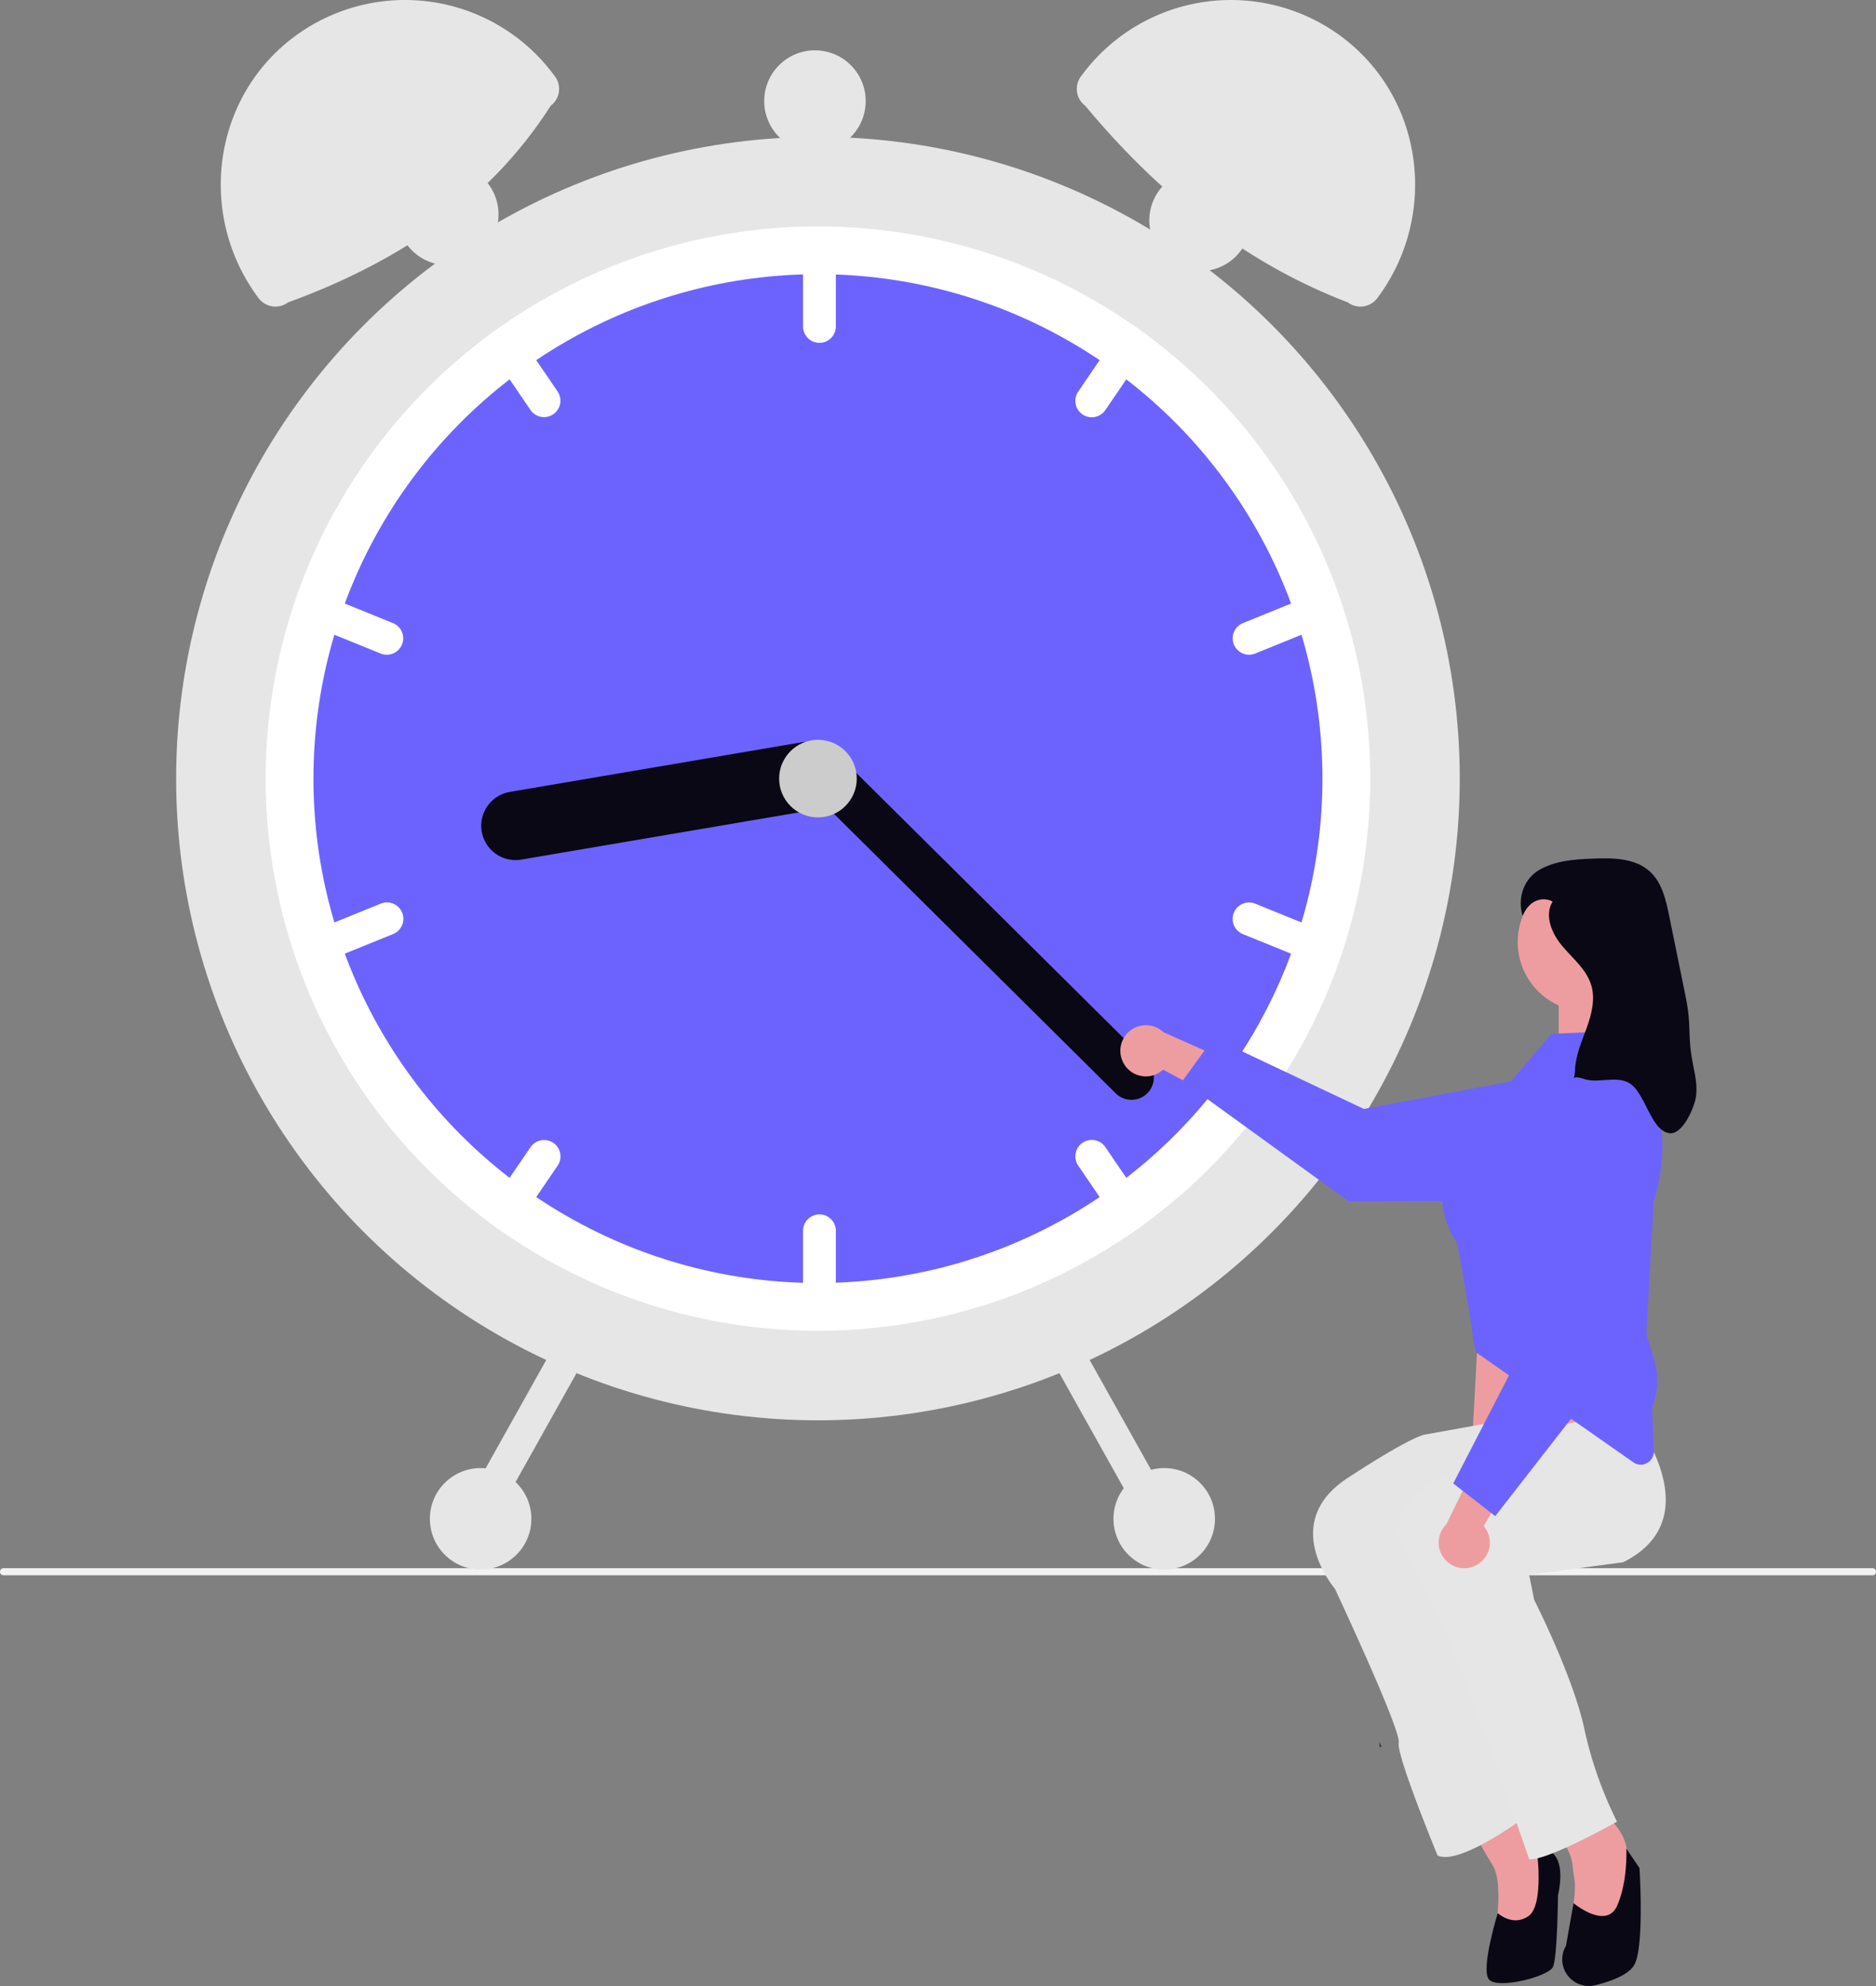 <svg xmlns="http://www.w3.org/2000/svg" width="763.974" height="808.891" viewBox="0 0 763.974 808.891"><rect x="0" y="0" width="763.974" height="808.891" fill="#808080" stroke="none"/><g transform="translate(-646.001 -224.029)"><path d="M1026.138,660.881a1.5,1.5,0,0,1-.393,1.024,1.3,1.3,0,0,1-.953.422H263.51a1.45,1.45,0,0,1,0-2.893h761.282a1.3,1.3,0,0,1,.953.423A1.5,1.5,0,0,1,1026.138,660.881Z" transform="translate(383.836 203.317)" fill="#f2f2f2"/><g transform="translate(717.725 224.029)"><circle cx="261.371" cy="261.371" r="261.371" transform="translate(0 55.753)" fill="#e6e6e6"/><path d="M805.964,434.793A224.589,224.589,0,0,1,715.19,615.334c-1.884,1.41-3.805,2.784-5.738,4.121a224.939,224.939,0,0,1-256.776,0c-1.933-1.337-3.854-2.711-5.738-4.121a224.925,224.925,0,0,1,0-361.081c1.884-1.41,3.805-2.784,5.738-4.121a224.939,224.939,0,0,1,256.776,0c1.933,1.337,3.854,2.711,5.738,4.121a224.589,224.589,0,0,1,90.775,180.541Z" transform="translate(-319.692 -117.669)" fill="#fff"/><circle cx="205.45" cy="205.45" r="205.45" transform="translate(55.921 111.674)" fill="#6c63ff"/><path d="M542.849,213.892a6.7,6.7,0,0,0-6.686,6.686v29.176a6.686,6.686,0,0,0,13.372,0V220.579a6.7,6.7,0,0,0-6.686-6.686Z" transform="translate(-280.869 -116.807)" fill="#fff"/><path d="M656.687,247.116c-1.884-1.41-3.805-2.784-5.738-4.121a6.682,6.682,0,0,0-5.957,2.905l-16.424,24.107a6.685,6.685,0,1,0,11.051,7.525l16.424-24.107A6.643,6.643,0,0,0,656.687,247.116Z" transform="translate(-261.189 -110.533)" fill="#fff"/><path d="M719.954,337.542a6.678,6.678,0,0,0-8.7-3.671l-27.037,10.978a6.686,6.686,0,0,0,5.033,12.388l27.037-10.978A6.7,6.7,0,0,0,719.954,337.542Z" transform="translate(-249.837 -91.036)" fill="#fff"/><path d="M459.043,270.007,442.619,245.9a6.682,6.682,0,0,0-5.957-2.905c-1.933,1.337-3.854,2.711-5.738,4.121a6.643,6.643,0,0,0,.644,6.309l16.424,24.107a6.685,6.685,0,0,0,11.051-7.525Z" transform="translate(-303.678 -110.533)" fill="#fff"/><path d="M405.282,344.848,378.246,333.87a6.686,6.686,0,0,0-5.033,12.388l27.037,10.978a6.686,6.686,0,0,0,5.033-12.388Z" transform="translate(-316.914 -91.036)" fill="#fff"/><path d="M542.849,540.892a6.7,6.7,0,0,0-6.686,6.686v29.176a6.686,6.686,0,0,0,13.372,0V547.579a6.7,6.7,0,0,0-6.686-6.686Z" transform="translate(-280.869 -46.279)" fill="#fff"/><path d="M656.043,543.008,639.619,518.9a6.685,6.685,0,1,0-11.051,7.525l16.424,24.107a6.682,6.682,0,0,0,5.957,2.906c1.933-1.337,3.854-2.711,5.738-4.121a6.643,6.643,0,0,0-.644-6.309Z" transform="translate(-261.189 -51.653)" fill="#fff"/><path d="M716.282,447.848,689.246,436.87a6.686,6.686,0,0,0-5.033,12.388l27.037,10.978a6.686,6.686,0,0,0,5.033-12.388Z" transform="translate(-249.837 -68.821)" fill="#fff"/><path d="M457.28,517.138a6.686,6.686,0,0,0-9.288,1.763l-16.424,24.107a6.643,6.643,0,0,0-.644,6.309c1.884,1.41,3.805,2.784,5.738,4.121a6.682,6.682,0,0,0,5.957-2.906l16.424-24.107a6.684,6.684,0,0,0-1.763-9.288Z" transform="translate(-303.678 -51.652)" fill="#fff"/><path d="M408.954,440.542a6.678,6.678,0,0,0-8.7-3.671l-27.037,10.978a6.686,6.686,0,1,0,5.033,12.388l27.037-10.978a6.7,6.7,0,0,0,3.671-8.716Z" transform="translate(-316.914 -68.821)" fill="#fff"/><path d="M574.775,394.228a14,14,0,0,1-11.438,16.127L444.689,430.536A13.98,13.98,0,0,1,440,402.972L558.648,382.79a14,14,0,0,1,16.127,11.438Z" transform="translate(-304.12 -80.421)" fill="#090814"/><path d="M676.944,525.534a9.128,9.128,0,0,1-12.894.051L536.327,398.863a9.118,9.118,0,0,1,12.843-12.945L676.894,512.639a9.127,9.127,0,0,1,.051,12.894Z" transform="translate(-281.415 -80.274)" fill="#090814"/><circle cx="15.804" cy="15.804" r="15.804" transform="translate(245.567 301.32)" fill="#ccc"/><path d="M475.451,177.115c-24.259,38.139-61.272,63.45-106.919,80.077a8.581,8.581,0,0,1-12.013-1.724h0c-24.795-33.106-19.2-80.421,13.528-105.718A75.455,75.455,0,0,1,476.49,164.187l.686.916a8.581,8.581,0,0,1-1.724,12.013Z" transform="translate(-322.936 -134.031)" fill="#e6e6e6"/><path d="M630.278,164.187A75.456,75.456,0,0,1,736.72,149.75c32.724,25.3,38.323,72.612,13.528,105.718h0a8.581,8.581,0,0,1-12.013,1.724c-42.375-16.224-77.126-44.3-106.919-80.077a8.581,8.581,0,0,1-1.724-12.013Z" transform="translate(-261.088 -134.031)" fill="#e6e6e6"/><path d="M621.712,581.311a6.7,6.7,0,0,0-2.57,9.1l38.588,68.957a6.686,6.686,0,0,0,11.669-6.53l-38.588-68.957A6.7,6.7,0,0,0,621.712,581.311Z" transform="translate(-263.155 -37.745)" fill="#e6e6e6"/><path d="M460.731,583.882l-38.588,68.957a6.686,6.686,0,1,0,11.67,6.53L472.4,590.412a6.686,6.686,0,1,0-11.67-6.53Z" transform="translate(-305.645 -37.745)" fill="#e6e6e6"/><circle cx="20.667" cy="20.667" r="20.667" transform="translate(381.724 597.946)" fill="#e6e6e6"/><circle cx="20.667" cy="20.667" r="20.667" transform="translate(396.312 69.125)" fill="#e6e6e6"/><circle cx="20.667" cy="20.667" r="20.667" transform="translate(239.489 20.498)" fill="#e6e6e6"/><circle cx="20.667" cy="20.667" r="20.667" transform="translate(89.96 66.694)" fill="#e6e6e6"/><circle cx="20.667" cy="20.667" r="20.667" transform="translate(103.333 597.946)" fill="#e6e6e6"/></g><path d="M458.7,593.34l.817,2.066H458.7Z" transform="translate(749.086 340.151)" fill="#2f2e41"/><g transform="translate(1102.232 573.625)"><rect width="22.667" height="44" transform="translate(178.539 53.775)" fill="#ed9da0"/><path d="M232.455,271.139A28.339,28.339,0,1,0,260.795,242.8,28.339,28.339,0,0,0,232.455,271.139Z" transform="translate(-70.615 -237.048)" fill="#ed9da0"/><path d="M.391,0H55.858V61.19L-2.516,53.952Z" transform="translate(145.595 187.566)" fill="#ed9da0"/><path d="M716.6,535.9s2.358,4.727,5.588,10.4c1.263,2.235,2.671,4.638,4.113,6.951,5.107,8.17,0,34.2,0,34.2l11.176,1.531,11.176-5.588,2.045-18.887V550.7l-12.741-14.249-5.588-6.169Z" transform="translate(-574.603 -143.004)" fill="#ed9da0"/><path d="M723.527,457.52s27.057,57.679,26.029,62.786,15.825,45.944,15.825,45.944c3.844,1.81,10.908-.793,17.569-4.247a137.766,137.766,0,0,0,14.529-8.941l.983-.693.592-.425L754.641,428.921,793.936,400.1l2.906-2.135L814.411,385l-53.645,9.7s-1.866-.235-11.735,5.286c-4.739,2.649-11.321,6.616-20.419,12.584C700.572,430.978,723.527,457.52,723.527,457.52Z" transform="translate(-636.171 -160.087)" fill="#e6e6e6"/><g transform="translate(78.506 224.913)" opacity="0.007"><path d="M723.527,457.52s27.057,57.679,26.029,62.786,15.825,45.944,15.825,45.944c3.844,1.81,10.908-.793,17.569-4.247a137.766,137.766,0,0,0,14.529-8.941l.983-.693.592-.425L754.641,428.921,793.936,400.1l2.906-2.135L814.411,385l-53.645,9.7s-1.866-.235-11.735,5.286c-4.739,2.649-11.321,6.616-20.419,12.584C700.572,430.978,723.527,457.52,723.527,457.52Z" transform="translate(-714.68 -385)" fill="#090814"/></g><path d="M734.357,544.446s13.277-2.045,8.672,19.4c0,0-.2,25.146-2.045,29.057s-22.464,9.187-26.029,5.107,3.555-27.037,3.555-27.037,6.18,5.736,12.61,1.122S734.357,544.446,734.357,544.446Z" transform="translate(-564.802 -141.344)" fill="#090814"/><path d="M687.327,541.862a16.093,16.093,0,0,1,3.476,4.828,18.907,18.907,0,0,1,1.978,6.571c.134,1.743.414,3.476.7,5.2,1.274,7.276-3.61,28.834-3.61,28.834l19.4,3.062,7.141-7.655,1.531-16.842a61.029,61.029,0,0,1-3.062-17.881c0-4.392-2.235-8.315-4.47-11.176a30.731,30.731,0,0,0-5.174-5.13S683.236,538.286,687.327,541.862Z" transform="translate(-508.574 -142.842)" fill="#ed9da0"/><path d="M678.1,442.209s12.752,23.995,20.933,43.9c5.364,13.076,16.451,44.212,23.47,64.038l1.028,2.928c3.085,8.773,5.141,14.708,5.141,14.708a13.293,13.293,0,0,0,4.012-.593c1.207-.324,2.559-.76,4-1.3l1.62-.615c1.609-.626,3.353-1.352,5.018-2.112,8.114-3.621,16.764-8.337,19.9-10.058l1.185-.659A161.47,161.47,0,0,1,751.1,514.64c-4.593-21.435-20.419-52.527-20.419-52.527L728.633,451.9l38.289-5.107c28.845-14.417,14.831-42.837,6.594-55.455A74.487,74.487,0,0,0,768.967,385l-30.633,6.706s-4.828,1.542-15.557,6.292l-4.929,2.235c-6.013,2.76-13.411,6.314-22.352,10.874C665.344,426.351,678.1,442.209,678.1,442.209Z" transform="translate(-562.139 -160.087)" fill="#e6e6e6"/><path d="M686.045,584.234A10.841,10.841,0,0,0,698,600.282c6.27-1.553,13.7-4.213,15.937-8.4,4.079-7.655,2.045-39.306,2.045-39.306l-5.365-7.913s.7,13.163-3.73,23.217-17.755-1.006-17.755-1.006Z" transform="translate(-504.553 -141.313)" fill="#090814"/><path d="M644.125,493.584a10.353,10.353,0,0,0,15.744,2.038L692.3,513l-1.739-19.039L660.03,480.378a10.409,10.409,0,0,0-15.9,13.206Z" transform="translate(-642.451 -409.544)" fill="#ed9da0"/><path d="M663.264,499.311l12.708-17.542,61.221,28.941,76.183-14.294a26.1,26.1,0,0,1,30.915,25.605h0a26.13,26.13,0,0,1-26.054,26.15l-87.306.162Z" transform="translate(-637.963 -408.627)" fill="#6c63ff"/><path d="M831.129,656.112a5.354,5.354,0,0,1-2.484-.616L764.1,610.364l-.889-3.639-1.675-11.515-5.033-28.9c-.134-.29-.414-.765-.731-1.3-3.266-5.533-13.205-22.375,5.764-45.564l33.3-38.828,28.584-1.23.325.411A74.451,74.451,0,0,1,836.4,548.96l-2.976,53.753,3.192,10.856a29.954,29.954,0,0,1-.877,19.383l.732,17.578a5.37,5.37,0,0,1-5.342,5.582Z" transform="translate(-619.203 -409.14)" fill="#6c63ff"/><path d="M764.689,669.646a10.353,10.353,0,0,0,2.585-15.663l18.494-31.8-19.088,1.076-14.636,30.037a10.409,10.409,0,0,0,12.645,16.354Z" transform="translate(-619.287 -382)" fill="#ed9da0"/><path d="M771.063,673.95l-17.089-13.311,31.053-60.178-11.636-76.634a26.1,26.1,0,0,1,26.665-30.006h0a26.13,26.13,0,0,1,25.228,26.947l-2.875,87.258Z" transform="translate(-618.398 -406.03)" fill="#6c63ff"/><path d="M231.217,256.146c-3.481,5.648-.272,13.086,4.017,18.148s9.819,9.505,11.733,15.857c1.717,5.7.155,11.837-1.864,17.432s-4.529,11.174-4.737,17.118-2.257,1.568,3.342,3.575c5.746,2.059,12.539-1.177,18.074,1.4,7.209,3.353,9.065,19.561,16.924,20.765,4.837.741,9.1-8.052,10.448-12.754s.381-9.722-.6-14.516c-2.677-13.136-.492-15.331-3.169-28.467l-6.683-32.79c-1.33-6.526-2.908-13.506-7.813-18.012-5.993-5.506-15.027-5.636-23.158-5.306-7.471.3-15.243.814-21.747,4.5s-9.2,11.685-6.953,18.815c2.1-5.018,6.305-7.99,11.45-6.22" transform="translate(-55.189 -238.49)" fill="#090814"/></g></g></svg>